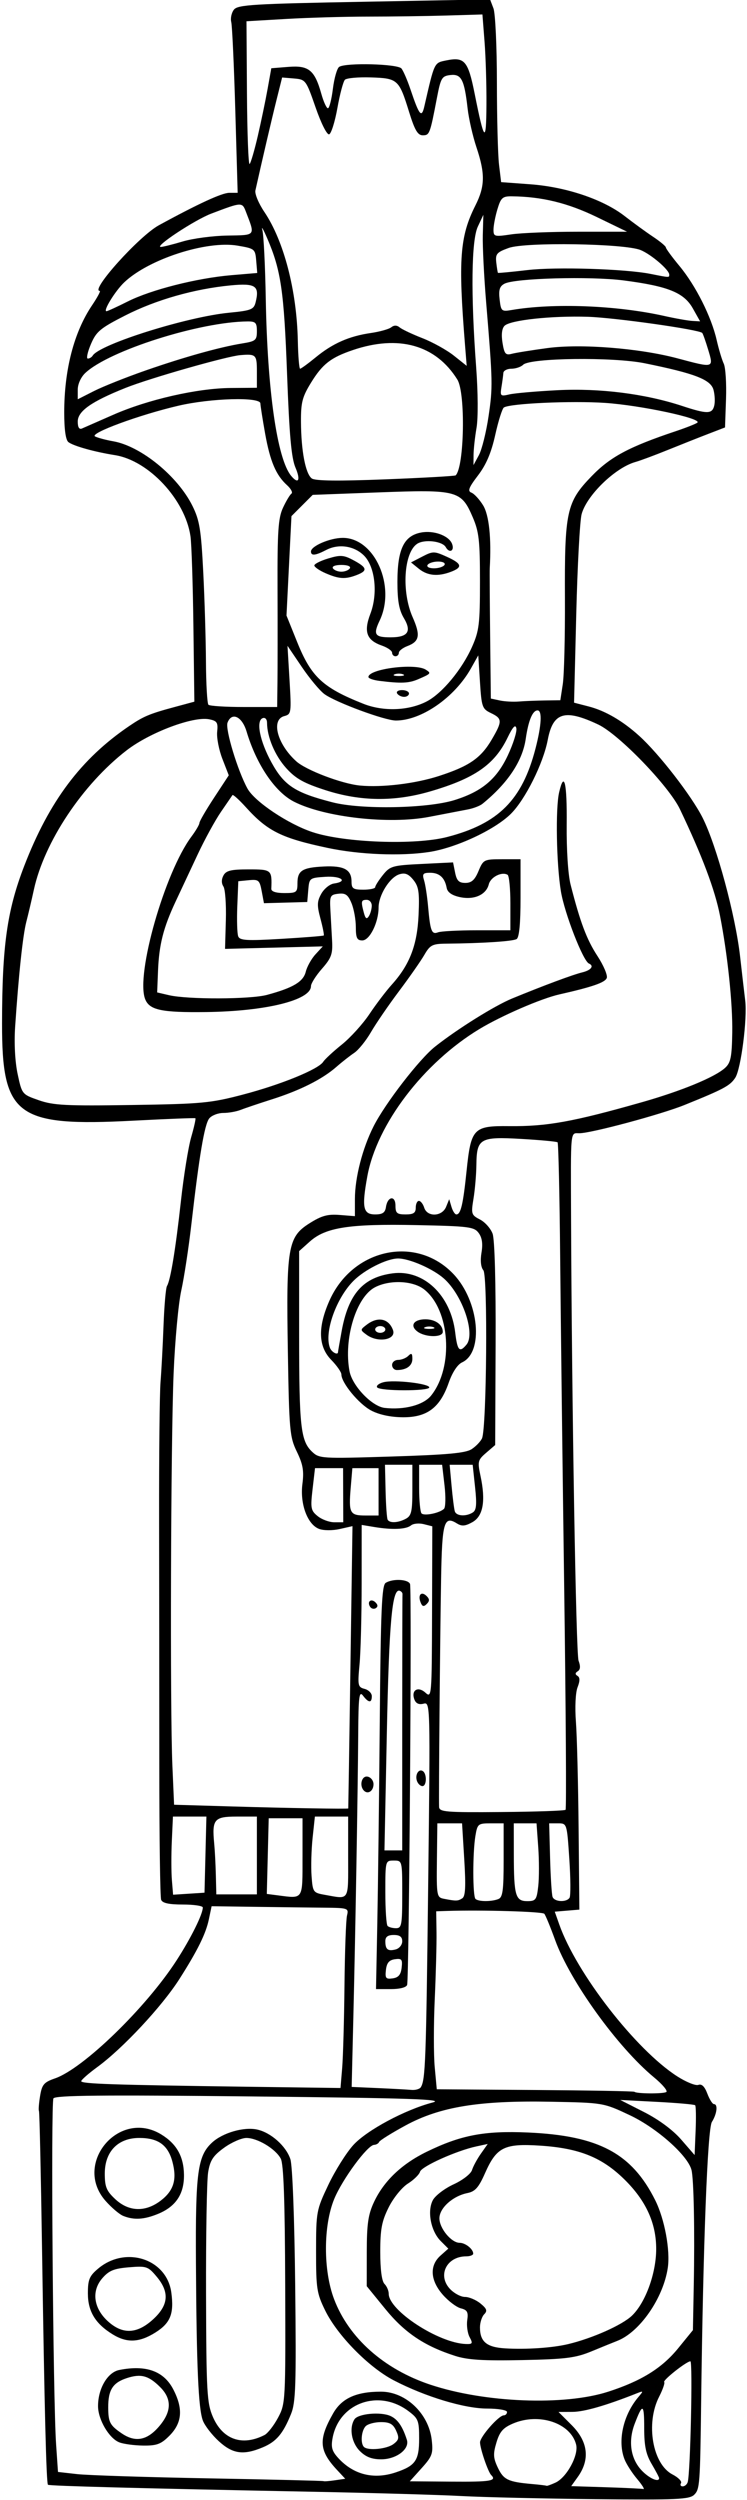 <?xml version="1.0" encoding="UTF-8" standalone="no"?>
<!-- Created with Inkscape (http://www.inkscape.org/) -->

<svg
   xmlns:dc="http://purl.org/dc/elements/1.1/"
   xmlns:cc="http://creativecommons.org/ns#"
   xmlns:rdf="http://www.w3.org/1999/02/22-rdf-syntax-ns#"
   xmlns:svg="http://www.w3.org/2000/svg"
   xmlns="http://www.w3.org/2000/svg"
   xmlns:sodipodi="http://sodipodi.sourceforge.net/DTD/sodipodi-0.dtd"
   xmlns:inkscape="http://www.inkscape.org/namespaces/inkscape"
   id="svg4178"
   version="1.1"
   inkscape:version="0.91 r13725"
   width="207.188"
   height="692.812"
   viewBox="0 0 207.188 692.812"
   sodipodi:docname="StatuePalenque.svg">
  <defs
     id="defs4182" />
  <sodipodi:namedview
     pagecolor="#ffffff"
     bordercolor="#666666"
     borderopacity="1"
     objecttolerance="10"
     gridtolerance="10"
     guidetolerance="10"
     inkscape:pageopacity="0"
     inkscape:pageshadow="2"
     inkscape:window-width="1600"
     inkscape:window-height="837"
     id="namedview4180"
     showgrid="false"
     inkscape:zoom="0.96707262"
     inkscape:cx="103.59375"
     inkscape:cy="346.40625"
     inkscape:window-x="-8"
     inkscape:window-y="-8"
     inkscape:window-maximized="1"
     inkscape:current-layer="svg4178" />
  <path
     style="fill:#000000"
     d="m 127.969,691.739 c -6.188,-0.332 -24.539,-0.863 -40.781,-1.179 -47.75,-0.93 -73.55,-1.61 -73.888,-1.948 -0.453,-0.453 -0.984,-21.597 -1.637,-65.156 -0.313,-20.872 -0.699,-38.169 -0.859,-38.438 -0.16,-0.268 -0.019,-2.133 0.313,-4.144 0.525,-3.184 1.059,-3.814 4.141,-4.881 7.86,-2.721 25.235,-19.576 33.722,-32.713 3.983,-6.164 7.269,-12.786 7.269,-14.646 0,-0.453 -2.486,-0.823 -5.525,-0.823 -3.88,0 -5.675,-0.392 -6.03,-1.317 -0.278,-0.724 -0.506,-17.283 -0.507,-36.797 -0.001,-19.514 -0.029,-50.245 -0.061,-68.292 -0.033,-18.047 0.147,-35.344 0.399,-38.438 0.252,-3.094 0.626,-10.125 0.831,-15.624 0.205,-5.5 0.635,-10.424 0.956,-10.943 0.977,-1.581 2.4,-10.252 3.87,-23.575 0.769,-6.968 2.051,-14.93 2.85,-17.693 0.799,-2.762 1.322,-5.117 1.163,-5.231 -0.159,-0.115 -7.902,0.19 -17.205,0.676 C 4.534,312.276 0.535,309.314 0.566,283.594 0.592,262.065 1.968,252.305 6.714,240 13.65,222.018 22.474,210.27 35.869,201.188 c 3.938,-2.67 5.621,-3.377 12.413,-5.21 l 5.625,-1.519 -0.266,-21.057 c -0.146,-11.582 -0.513,-22.745 -0.814,-24.807 -1.482,-10.143 -11.59,-20.979 -20.951,-22.459 -5.661,-0.895 -11.456,-2.514 -12.891,-3.601 -0.762,-0.578 -1.172,-3.455 -1.172,-8.227 0,-11.851 2.704,-22.256 7.718,-29.697 C 27.007,82.418 27.973,80.625 27.677,80.625 24.895,80.625 38.591,65.414 44.062,62.428 54.97,56.473 61.568,53.438 63.601,53.438 l 2.318,0 -0.653,-22.721 C 64.906,18.22 64.399,7.146 64.139,6.107 63.879,5.068 64.213,3.525 64.88,2.676 65.951,1.316 70.214,1.057 101.007,0.484 l 34.913,-0.65 0.946,2.488 c 0.52,1.368 0.95,10.582 0.954,20.474 0.005,9.892 0.27,20.167 0.591,22.834 l 0.582,4.848 8.081,0.593 c 9.958,0.731 20.225,4.189 26.195,8.824 2.412,1.873 5.965,4.456 7.895,5.74 1.93,1.284 3.512,2.605 3.516,2.936 0.004,0.331 1.706,2.651 3.783,5.156 4.508,5.437 8.832,14.033 10.308,20.493 0.589,2.578 1.477,5.538 1.972,6.578 0.495,1.04 0.777,5.439 0.625,9.777 l -0.276,7.886 -4.688,1.803 c -2.578,0.992 -7.641,2.999 -11.25,4.46 -3.609,1.461 -7.617,2.95 -8.906,3.309 -5.593,1.555 -13.529,9.244 -14.932,14.468 -0.485,1.805 -1.154,14.297 -1.488,27.76 l -0.607,24.479 4.06,1.047 c 4.599,1.186 9.4,3.98 14.026,8.163 5.469,4.945 14.5,16.601 17.56,22.665 3.888,7.706 9.101,26.963 10.401,38.423 0.573,5.05 1.212,10.555 1.421,12.233 0.625,5.021 -1.174,18.996 -2.755,21.409 -1.458,2.225 -3.164,3.14 -14.092,7.556 -6.515,2.632 -25.87,7.827 -29.164,7.827 -2.529,0 -2.386,-1.467 -2.289,23.438 0.202,51.646 1.374,120.864 2.078,122.735 0.577,1.534 0.506,2.48 -0.221,2.93 -0.748,0.462 -0.77,0.852 -0.072,1.283 0.706,0.436 0.71,1.371 0.016,3.164 -0.569,1.469 -0.761,5.518 -0.453,9.576 0.293,3.867 0.628,17.156 0.745,29.531 l 0.212,22.5 -3.413,0.287 -3.413,0.287 1.245,3.529 c 4.782,13.555 21.211,34.705 32.692,42.088 2.49,1.601 5.144,2.674 5.897,2.385 0.918,-0.352 1.736,0.441 2.476,2.401 0.608,1.61 1.434,2.927 1.837,2.927 1.161,0 0.852,2.688 -0.571,4.955 -1.2,1.912 -2.429,33.982 -2.973,77.545 -0.286,22.907 -0.383,24.213 -1.91,25.74 -1.314,1.314 -4.692,1.467 -27.422,1.239 -14.258,-0.143 -30.986,-0.532 -37.173,-0.864 z m 48.741,-4.733 c -1.386,-1.647 -2.948,-4.072 -3.472,-5.391 -2.017,-5.071 -0.414,-12.323 3.829,-17.321 1.438,-1.694 1.418,-1.756 -0.347,-1.055 -8.564,3.402 -14.659,5.162 -17.937,5.178 l -3.874,0.02 3.64,3.64 c 4.576,4.576 5.164,9.537 1.703,14.374 l -1.821,2.545 9.613,0.304 c 5.287,0.167 9.967,0.393 10.4,0.502 0.433,0.109 -0.347,-1.15 -1.733,-2.796 z m -22.654,1.022 c 3.113,-1.418 6.478,-7.6 5.739,-10.544 -1.502,-5.984 -10.27,-8.914 -17.491,-5.845 -2.768,1.176 -3.708,2.25 -4.611,5.264 -0.958,3.197 -0.895,4.287 0.403,7.01 1.584,3.322 2.859,3.923 9.56,4.506 2.062,0.18 3.836,0.398 3.94,0.484 0.105,0.087 1.212,-0.308 2.46,-0.876 z m 36.684,-0.138 c 0.738,-2.344 1.433,-33.515 0.747,-33.49 -1.136,0.042 -7.743,5.28 -7.264,5.759 0.24,0.24 -0.401,2.079 -1.424,4.086 -3.762,7.379 -1.812,18.651 3.721,21.512 1.604,0.83 2.667,1.912 2.362,2.406 -0.305,0.494 -0.095,0.898 0.468,0.898 0.562,0 1.188,-0.527 1.391,-1.172 z m -97.28,-3.397 c -4.987,-5.354 -5.194,-8.403 -1.063,-15.656 2.393,-4.201 6.412,-6.025 13.276,-6.025 6.851,0 13.248,6.076 14.069,13.364 0.428,3.8 0.159,4.553 -2.802,7.841 l -3.276,3.638 11.605,0.092 c 10.841,0.086 12.585,-0.205 10.963,-1.828 -0.879,-0.879 -3.077,-7.315 -3.089,-9.045 -0.011,-1.569 5.202,-7.5 6.592,-7.5 0.489,0 0.89,-0.422 0.89,-0.938 0,-0.519 -2.464,-0.938 -5.518,-0.938 -6.281,0 -17.181,-3.292 -25.888,-7.819 -6.953,-3.615 -15.624,-12.434 -19.016,-19.34 -2.343,-4.77 -2.546,-6.086 -2.539,-16.435 0.007,-10.972 0.091,-11.426 3.388,-18.372 1.859,-3.917 4.97,-8.881 6.913,-11.031 3.714,-4.111 14.345,-9.816 22.035,-11.826 3.434,-0.897 -5.894,-1.21 -50.135,-1.679 -41.547,-0.441 -54.516,-0.314 -55.043,0.539 -0.748,1.211 -0.113,83.472 0.741,95.917 l 0.522,7.611 5.317,0.6 c 2.924,0.33 19.45,0.861 36.723,1.18 17.273,0.319 31.509,0.665 31.635,0.768 0.126,0.103 1.526,-0.003 3.111,-0.235 l 2.882,-0.423 -2.294,-2.462 z m -32.781,-7.954 c -1.89,-1.732 -3.875,-4.299 -4.41,-5.706 -1.244,-3.272 -1.757,-14.921 -1.924,-43.713 -0.145,-25.058 0.465,-29.626 4.45,-33.32 2.956,-2.74 8.842,-4.438 12.555,-3.623 3.803,0.835 8.018,4.601 9.192,8.212 0.573,1.761 1.127,16.302 1.332,34.952 0.305,27.691 0.151,32.43 -1.153,35.653 -2.225,5.5 -4.079,7.68 -7.877,9.267 -5.341,2.231 -8.307,1.811 -12.166,-1.723 z m 12.677,-1.703 c 0.901,-0.46 2.588,-2.616 3.75,-4.79 2.083,-3.899 2.111,-4.405 1.996,-36.842 -0.083,-23.421 -0.438,-33.489 -1.232,-34.972 -1.458,-2.724 -6.448,-5.725 -9.526,-5.729 -1.341,-0.002 -4.128,1.221 -6.194,2.717 -3.057,2.214 -3.88,3.48 -4.422,6.797 -0.366,2.242 -0.627,17.46 -0.58,33.818 0.078,27.086 0.246,30.115 1.878,33.923 2.71,6.323 8.133,8.244 14.33,5.077 z M 33.053,676.848 c -2.83,-1.138 -5.857,-6.312 -5.862,-10.019 -0.006,-4.867 2.633,-9.372 5.869,-10.019 7.444,-1.489 12.382,0.29 15.023,5.411 2.778,5.386 2.434,9.282 -1.136,12.851 -2.298,2.298 -3.471,2.731 -7.266,2.681 -2.489,-0.033 -5.472,-0.44 -6.629,-0.905 z m 10.913,-4.224 c 3.637,-4.142 3.79,-7.738 0.471,-11.056 -3.228,-3.228 -5.357,-3.799 -9.302,-2.497 -3.878,1.28 -5.139,3.284 -5.12,8.134 0.016,4.065 0.463,4.925 3.71,7.147 3.735,2.556 6.957,2.013 10.241,-1.728 z M 31.323,646.977 C 26.459,644.011 24.375,640.594 24.375,635.582 c 0,-3.834 0.408,-4.821 2.84,-6.868 7.629,-6.419 19.053,-2.694 20.302,6.62 0.788,5.874 -0.233,8.446 -4.392,11.072 -4.43,2.796 -7.88,2.963 -11.803,0.572 z m 11.15,-4.213 c 4.304,-3.942 4.592,-7.531 0.951,-11.857 -2.374,-2.822 -2.797,-2.963 -7.659,-2.56 -4.195,0.348 -5.567,0.917 -7.427,3.079 -3.035,3.529 -2.377,8.309 1.643,11.933 4.055,3.656 8.058,3.465 12.491,-0.595 z m -8.306,-28.663 c -1.059,-0.429 -3.274,-2.315 -4.922,-4.192 -9.049,-10.306 3.757,-25.529 15.469,-18.388 4.257,2.596 6.235,6.09 6.313,11.148 0.082,5.348 -2.241,8.851 -7.218,10.886 -3.874,1.583 -6.686,1.743 -9.642,0.546 z m 10.399,-4.22 c 3.639,-2.776 4.573,-5.889 3.246,-10.819 -1.244,-4.619 -3.963,-6.562 -9.187,-6.562 -5.901,0 -9.563,3.777 -9.563,9.864 0,3.695 0.457,4.811 2.912,7.103 3.746,3.499 8.348,3.65 12.592,0.413 z M 182.812,686.772 c 0,-0.228 -0.931,-1.992 -2.068,-3.92 -1.587,-2.69 -2.068,-4.991 -2.068,-9.892 0,-6.873 -0.414,-7.068 -2.639,-1.242 -1.847,4.837 -1.138,9.638 1.903,12.891 2.075,2.22 4.872,3.461 4.872,2.163 z m -73.031,-1.593 c 5.449,-1.83 6.468,-3.301 6.468,-9.34 0,-5.038 -0.221,-5.596 -3.047,-7.699 -8.198,-6.101 -19.134,-2.198 -20.949,7.476 -0.492,2.621 -0.184,3.698 1.616,5.649 4.229,4.585 9.819,5.96 15.912,3.914 z m -9.981,-5.918 c -2.317,-2.317 -3.009,-6.381 -1.493,-8.772 1.006,-1.586 7.282,-2.17 10.004,-0.93 1.991,0.907 3.353,2.889 4.54,6.606 0.819,2.565 -2.924,5.397 -7.134,5.397 -2.589,0 -4.269,-0.653 -5.917,-2.301 z m 9.341,-1.932 c 1.522,-1.152 1.633,-1.723 0.723,-3.72 -0.835,-1.832 -1.772,-2.359 -4.189,-2.359 -1.713,0 -3.62,0.506 -4.239,1.125 -1.213,1.213 -1.519,4.731 -0.5,5.75 1.112,1.112 6.355,0.604 8.205,-0.795 z m 59.513,-14.495 c 9.19,-2.96 14.943,-6.524 19.439,-12.044 l 4.093,-5.025 0.234,-12.336 c 0.289,-15.222 0.011,-29.514 -0.625,-32.045 -1.008,-4.018 -9.641,-11.673 -17.142,-15.2 -7.31,-3.438 -7.313,-3.438 -21.843,-3.719 -19.896,-0.384 -30.768,1.386 -40.312,6.564 -3.867,2.098 -7.172,4.159 -7.344,4.58 -0.172,0.421 -0.805,0.785 -1.406,0.809 -1.828,0.074 -8.785,9.511 -11.039,14.973 -3.05,7.391 -3.073,19.8 -0.052,27.772 4.079,10.764 13.85,19.442 26.709,23.719 15.044,5.005 37.097,5.878 49.288,1.951 z m -42.39,-9.922 c -8.519,-2.723 -14.014,-6.408 -19.39,-13.004 l -5.156,-6.325 0.01,-9.526 c 0.008,-7.701 0.387,-10.335 1.979,-13.745 2.732,-5.852 7.703,-10.601 14.629,-13.977 9.514,-4.637 16.032,-5.875 28.125,-5.342 19.573,0.862 28.775,5.759 35.274,18.773 2.606,5.218 4.211,13.883 3.477,18.776 -1.254,8.359 -7.776,17.767 -14,20.193 -1.097,0.428 -4.314,1.735 -7.15,2.906 -4.421,1.825 -7.162,2.17 -19.219,2.422 -10.732,0.224 -15.132,-0.048 -18.578,-1.15 z M 157.5,649.655 c 6.771,-1.607 15.05,-5.289 17.787,-7.912 3.726,-3.57 6.681,-11.651 6.713,-18.359 0.035,-7.242 -2.818,-13.506 -8.846,-19.42 -6.224,-6.107 -12.539,-8.632 -23.337,-9.332 -9.97,-0.646 -12.101,0.421 -15.302,7.658 -1.744,3.943 -2.73,5.056 -4.861,5.482 -4.063,0.813 -7.779,4.157 -7.779,7.001 0,2.778 3.31,6.789 5.601,6.789 1.603,0 3.774,1.726 3.774,3 0,0.412 -0.871,0.75 -1.937,0.75 -5.424,0 -8.052,5.26 -4.511,9.029 1.148,1.222 3.021,2.221 4.163,2.221 1.142,0 3.072,0.814 4.29,1.808 1.776,1.451 1.982,2.044 1.041,3 -0.645,0.655 -1.172,2.292 -1.172,3.637 0,3.971 1.859,5.507 7.031,5.81 5.83,0.342 13.035,-0.141 17.344,-1.164 z m -27.245,-1.95 c -0.584,-1.09 -0.881,-3.21 -0.661,-4.71 0.328,-2.237 0.009,-2.825 -1.774,-3.273 -1.196,-0.3 -3.445,-1.992 -4.997,-3.761 -3.497,-3.983 -3.744,-8.096 -0.651,-10.85 l 2.171,-1.934 -2.109,-2.109 c -2.739,-2.739 -3.804,-8.29 -2.175,-11.334 0.678,-1.267 3.268,-3.237 5.754,-4.378 2.513,-1.153 4.78,-2.908 5.102,-3.95 0.319,-1.031 1.431,-3.083 2.471,-4.558 l 1.891,-2.683 -3.185,0.689 c -5.518,1.194 -15.182,5.54 -15.594,7.013 -0.218,0.778 -1.734,2.258 -3.369,3.289 -1.65,1.041 -4.015,3.961 -5.316,6.562 -1.928,3.857 -2.344,6.05 -2.344,12.376 0,4.901 0.425,8.113 1.172,8.859 0.645,0.644 1.172,1.866 1.172,2.715 0,4.652 13.796,13.654 21.361,13.938 1.897,0.071 2.021,-0.147 1.081,-1.902 z m 62.555,-64.27 c -0.221,-0.221 -4.987,-0.642 -10.59,-0.934 l -10.188,-0.532 6.6,3.357 c 4.103,2.087 8.005,4.976 10.312,7.634 l 3.713,4.277 0.278,-6.7 c 0.153,-3.685 0.097,-6.881 -0.124,-7.102 z m -8.007,-3.662 c 0.475,-0.293 -1.056,-2.119 -3.402,-4.058 -10.105,-8.35 -23.292,-26.644 -27.424,-38.044 -1.311,-3.618 -2.665,-6.901 -3.007,-7.295 -0.531,-0.612 -17.325,-1.103 -26.961,-0.788 l -3.023,0.099 0.085,5.859 c 0.047,3.223 -0.174,11.555 -0.491,18.516 -0.317,6.961 -0.319,15.422 -0.006,18.802 l 0.571,6.146 27.258,0.2 c 14.992,0.11 27.392,0.334 27.556,0.497 0.55,0.55 7.972,0.604 8.844,0.065 z m -68.085,-1.332 c 1.278,-2.068 1.462,-7.111 2.04,-55.97 0.599,-50.658 0.595,-50.809 -1.292,-50.315 -1.254,0.328 -2.106,-0.058 -2.522,-1.143 -0.988,-2.574 0.96,-3.805 3.042,-1.921 1.741,1.576 1.78,1.115 1.848,-22.245 l 0.07,-23.855 -2.384,-0.598 c -1.311,-0.329 -2.9,-0.171 -3.529,0.351 -1.33,1.104 -5.171,1.272 -10.161,0.446 l -3.516,-0.582 -0.007,16.274 c -0.004,8.951 -0.27,19.059 -0.591,22.461 -0.545,5.769 -0.45,6.222 1.413,6.709 1.099,0.287 1.997,1.195 1.997,2.016 0,1.949 -0.895,1.895 -2.445,-0.147 -1.057,-1.392 -1.258,0.204 -1.327,10.547 -0.109,16.239 -0.765,54.467 -1.346,78.477 l -0.47,19.414 7.247,0.319 c 3.986,0.176 8.171,0.404 9.301,0.508 1.13,0.104 2.314,-0.232 2.631,-0.745 z m -12.072,-45.238 c 0.196,-9.926 0.504,-35.069 0.684,-55.874 0.27,-31.137 0.56,-37.974 1.64,-38.658 1.946,-1.232 6.246,-1.033 6.757,0.312 0.518,1.365 -0.263,109.35 -0.804,111.094 -0.219,0.706 -2.009,1.172 -4.499,1.172 l -4.135,0 0.356,-18.047 z m 6.753,12.113 c 0.264,-2.306 0.02,-2.612 -1.875,-2.344 -1.601,0.227 -2.259,1.012 -2.483,2.961 -0.264,2.306 -0.02,2.612 1.875,2.344 1.601,-0.227 2.259,-1.012 2.483,-2.961 z m 0.165,-7.301 c 0,-1.258 -0.673,-1.766 -2.344,-1.766 -1.648,0 -2.344,0.51 -2.344,1.719 0,2.305 0.692,2.857 2.867,2.289 1.001,-0.262 1.821,-1.271 1.821,-2.242 z m 0,-13.016 c 0,-9.375 0,-9.375 -2.344,-9.375 -2.333,0 -2.344,0.042 -2.344,8.75 0,4.812 0.281,9.031 0.625,9.375 0.344,0.344 1.398,0.625 2.344,0.625 1.552,0 1.719,-0.909 1.719,-9.375 z m 0,-47.344 c 0,-19.336 0.032,-35.462 0.07,-35.836 0.039,-0.374 -0.313,-0.807 -0.781,-0.964 -2.088,-0.696 -2.935,8.679 -3.558,39.378 l -0.662,32.578 2.465,0 2.465,0 0,-35.156 z m -10.605,18.613 c -1.379,-1.379 -0.654,-4.221 0.996,-3.904 0.902,0.174 1.641,1.119 1.641,2.1 0,1.865 -1.529,2.911 -2.637,1.804 z m 14.712,-2.631 c -0.646,-1.684 0.401,-3.548 1.584,-2.817 1.188,0.734 1.11,4.179 -0.094,4.179 -0.532,0 -1.202,-0.613 -1.489,-1.361 z m -13.042,-48.373 c -0.891,-1.441 0.329,-2.371 1.533,-1.168 0.673,0.673 0.689,1.198 0.049,1.593 -0.525,0.324 -1.237,0.133 -1.582,-0.425 z m 14.007,-1.243 c -0.794,-2.07 0.262,-3.127 1.694,-1.694 0.846,0.846 0.849,1.37 0.015,2.204 -0.834,0.834 -1.241,0.713 -1.71,-0.509 z m -21.735,129.135 c 0.254,-3.026 0.544,-13.306 0.643,-22.845 0.1,-9.539 0.416,-18.293 0.702,-19.453 0.504,-2.04 0.293,-2.111 -6.377,-2.174 -3.794,-0.035 -12.361,-0.141 -19.037,-0.234 l -12.138,-0.17 -0.764,3.644 c -0.837,3.989 -3.115,8.602 -8.155,16.513 -4.857,7.622 -15.69,19.23 -22.79,24.422 -2.433,1.779 -4.437,3.537 -4.453,3.907 -0.032,0.744 8.723,1.035 46.486,1.548 l 25.422,0.345 0.462,-5.501 z m 33.306,-47.057 c 0.885,-0.562 1.023,-3.211 0.561,-10.767 l -0.613,-10.022 -3.427,0 -3.427,0 -0.12,10.255 c -0.115,9.843 -0.037,10.271 1.929,10.654 3.417,0.664 3.878,0.653 5.097,-0.12 z m 9.999,0.205 c 1.227,-0.471 1.483,-2.334 1.483,-10.781 l 0,-10.212 -3.627,0 c -3.463,0 -3.654,0.159 -4.208,3.516 -0.777,4.699 -0.761,16.638 0.023,17.422 0.781,0.781 4.359,0.812 6.33,0.056 z m 11.083,-3.595 c 0.258,-2.29 0.256,-7.142 -0.004,-10.781 l -0.474,-6.617 -3.155,0 -3.155,0 0.013,8.672 c 0.017,11.357 0.46,12.891 3.725,12.891 2.359,0 2.622,-0.359 3.051,-4.164 z m 8.687,3.216 c 0.322,-0.522 0.29,-5.373 -0.073,-10.781 -0.658,-9.825 -0.661,-9.833 -3.123,-9.833 l -2.464,0 0.257,9.609 c 0.141,5.285 0.451,10.137 0.688,10.781 0.516,1.404 3.887,1.564 4.715,0.224 z m -74.069,-11.239 0,-10.781 -4.688,0 -4.688,0 -0.265,10.485 -0.265,10.485 3.077,0.396 c 7.128,0.918 6.827,1.385 6.827,-10.585 z m 12.656,0 0,-11.25 -4.613,0 -4.613,0 -0.631,5.891 c -0.347,3.24 -0.479,7.986 -0.294,10.547 0.325,4.495 0.449,4.676 3.603,5.235 7.034,1.248 6.548,2.022 6.548,-10.423 z m -39.579,-0.703 0.265,-10.547 -4.641,0 -4.641,0 -0.311,6.797 c -0.171,3.738 -0.162,8.611 0.021,10.829 l 0.333,4.032 4.355,-0.282 4.355,-0.282 0.265,-10.547 z m 14.266,0.234 0,-10.781 -5.607,0 c -6.248,0 -6.883,0.765 -6.229,7.5 0.175,1.805 0.379,5.707 0.452,8.672 L 60,525 l 5.625,0 5.625,0 0,-10.781 z m 85.616,-12.656 c 0.252,-0.258 0.084,-27.68 -0.374,-60.938 -0.458,-33.258 -0.963,-74.689 -1.123,-92.07 -0.16,-17.381 -0.484,-31.771 -0.721,-31.979 -0.236,-0.208 -4.742,-0.629 -10.013,-0.936 -11.507,-0.67 -12.42,-0.147 -12.504,7.162 -0.031,2.67 -0.389,6.881 -0.796,9.357 -0.703,4.276 -0.613,4.568 1.799,5.815 1.397,0.722 2.969,2.493 3.495,3.935 0.58,1.591 0.908,13.619 0.835,30.593 l -0.12,27.971 -2.49,2.143 c -2.332,2.007 -2.432,2.415 -1.58,6.412 1.481,6.943 0.744,11.146 -2.247,12.817 -2.007,1.121 -2.945,1.198 -4.303,0.35 -3.569,-2.229 -4.107,-0.352 -4.38,15.27 -0.3,17.239 -0.686,61.023 -0.557,63.308 0.078,1.392 1.878,1.538 17.354,1.406 9.496,-0.081 17.473,-0.358 17.725,-0.615 z m -60.272,-0.385 c 0.017,-0.046 0.288,-17.666 0.601,-39.156 l 0.57,-39.072 -3.539,0.798 c -2.004,0.452 -4.489,0.437 -5.731,-0.035 -3.222,-1.225 -5.331,-6.92 -4.617,-12.468 0.465,-3.613 0.153,-5.425 -1.534,-8.906 -1.986,-4.098 -2.142,-5.82 -2.503,-27.72 -0.478,-28.978 -0.005,-31.797 5.968,-35.577 3.376,-2.136 5.051,-2.6 8.422,-2.332 l 4.207,0.335 0,-4.732 c 0,-5.946 2.088,-14.07 5.188,-20.189 3.228,-6.37 12.697,-18.626 17.053,-22.072 6.188,-4.895 16.506,-11.335 21.353,-13.328 8.678,-3.568 16.857,-6.613 19.453,-7.241 2.47,-0.598 3.376,-1.792 1.861,-2.452 -1.639,-0.714 -6.769,-13.913 -7.774,-20 -1.245,-7.545 -1.523,-22.942 -0.496,-27.422 1.411,-6.154 2.216,-2.747 2.103,8.906 -0.068,7.012 0.378,13.891 1.08,16.641 2.656,10.415 4.465,15.224 7.436,19.767 1.714,2.622 2.883,5.376 2.598,6.12 -0.484,1.261 -4.012,2.481 -13.135,4.541 -5.067,1.144 -16.057,5.9 -22.18,9.598 -15.496,9.358 -28.463,26.377 -31.094,40.81 -1.583,8.684 -1.194,10.57 2.18,10.57 2.036,0 2.754,-0.491 2.982,-2.036 0.442,-3.001 2.643,-3.323 2.643,-0.386 0,2.066 0.413,2.422 2.812,2.422 2.188,0 2.812,-0.417 2.812,-1.875 0,-1.031 0.393,-1.875 0.874,-1.875 0.481,0 1.142,0.844 1.469,1.875 0.846,2.667 4.959,2.508 6.076,-0.234 l 0.859,-2.109 0.626,2.109 c 0.344,1.16 0.954,2.109 1.354,2.109 1.231,0 1.87,-2.713 2.84,-12.073 1.224,-11.804 1.892,-12.506 11.796,-12.397 10.466,0.115 17.716,-1.192 36.917,-6.655 10.938,-3.112 20.118,-6.899 22.969,-9.475 1.578,-1.425 1.896,-2.986 2.007,-9.844 0.13,-8 -1.3,-21.601 -3.396,-32.319 -1.413,-7.223 -4.958,-16.64 -11.122,-29.547 -3.058,-6.403 -16.923,-20.756 -22.668,-23.464 -9.276,-4.374 -12.54,-3.385 -13.986,4.239 -1.243,6.556 -6.249,16.579 -10.258,20.541 -4.484,4.431 -15.279,9.451 -22.719,10.565 -7.859,1.177 -19.279,0.715 -28.015,-1.134 -12.844,-2.718 -16.721,-4.638 -22.694,-11.238 -1.912,-2.112 -3.606,-3.647 -3.765,-3.41 -0.159,0.237 -1.594,2.329 -3.19,4.649 -1.596,2.32 -4.485,7.594 -6.421,11.719 -1.936,4.125 -4.705,10.031 -6.155,13.125 -3.412,7.282 -4.595,11.95 -4.884,19.259 l -0.235,5.936 3.281,0.763 c 5.231,1.216 22.574,1.162 27.188,-0.084 7.24,-1.956 10.059,-3.638 10.748,-6.415 0.353,-1.421 1.559,-3.583 2.681,-4.805 l 2.04,-2.222 -13.556,0.347 -13.556,0.347 L 62.643,255 c 0.123,-4.383 -0.18,-8.579 -0.675,-9.324 -0.574,-0.866 -0.572,-1.966 0.006,-3.047 0.729,-1.362 2.084,-1.691 6.966,-1.691 6.399,0 6.509,0.094 6.313,5.391 -0.028,0.744 1.287,1.172 3.602,1.172 3.391,0 3.646,-0.188 3.646,-2.698 0,-3.539 1.32,-4.378 7.341,-4.667 5.586,-0.268 7.659,0.868 7.659,4.198 0,1.922 0.451,2.229 3.281,2.229 1.805,0 3.283,-0.316 3.286,-0.703 0.003,-0.387 0.96,-1.897 2.127,-3.355 1.997,-2.495 2.635,-2.677 10.794,-3.078 l 8.672,-0.426 0.569,2.843 c 0.446,2.229 1.06,2.843 2.843,2.843 1.713,0 2.613,-0.81 3.645,-3.281 1.331,-3.185 1.522,-3.281 6.515,-3.281 l 5.144,0 0,10.726 c 0,7.136 -0.365,10.951 -1.089,11.399 -1.01,0.624 -9.474,1.174 -19.568,1.272 -3.791,0.036 -4.441,0.37 -6.01,3.088 -0.967,1.676 -4.134,6.211 -7.038,10.078 -2.903,3.867 -6.404,8.975 -7.78,11.351 -1.376,2.376 -3.468,4.965 -4.649,5.753 -1.181,0.788 -3.413,2.541 -4.96,3.896 -3.867,3.386 -10.027,6.485 -17.812,8.961 -3.609,1.148 -7.532,2.47 -8.716,2.938 -1.184,0.468 -3.348,0.851 -4.807,0.851 -1.459,0 -3.215,0.676 -3.9,1.502 -1.319,1.589 -2.778,10.211 -4.98,29.436 -0.738,6.445 -1.995,14.672 -2.792,18.281 -0.797,3.609 -1.753,13.945 -2.123,22.969 -0.788,19.203 -1.018,93.113 -0.338,108.75 l 0.469,10.781 16.406,0.484 c 15.303,0.451 31.835,0.73 31.906,0.538 z m -1.412,-86.802 -0.026,-7.5 -3.892,-4.9e-4 -3.892,-5.1e-4 -0.674,5.806 c -0.616,5.306 -0.494,5.952 1.418,7.5 1.151,0.932 3.217,1.694 4.592,1.694 l 2.5,0 -0.026,-7.499 z m 17.38,6.529 c 1.544,-0.826 1.813,-2.009 1.813,-7.969 l 0,-6.998 -3.799,0 -3.799,0 0.17,7.266 c 0.093,3.996 0.351,7.582 0.573,7.969 0.571,0.996 2.914,0.871 5.042,-0.267 z M 105,413.438 l 0,-6.562 -3.634,0 -3.634,0 -0.456,5.391 C 96.677,419.354 97.018,420 101.35,420 l 3.65,0 0,-6.562 z m 18.149,4.707 c 0.443,-0.432 0.507,-3.355 0.142,-6.496 l -0.663,-5.711 -3.189,0 -3.189,0 0,6.406 c 0,3.523 0.304,6.71 0.675,7.081 0.771,0.771 5.017,-0.103 6.224,-1.281 z m 7.987,1.009 c 1.001,-0.634 1.143,-2.215 0.628,-7.017 l -0.664,-6.198 -3.192,0 -3.192,0 0.534,5.859 c 0.293,3.223 0.696,6.387 0.894,7.031 0.415,1.349 3.1,1.523 4.993,0.325 z m -0.324,-17.54 c 1.186,-0.777 2.481,-2.126 2.878,-2.997 1.289,-2.829 1.627,-45.073 0.373,-46.584 -0.693,-0.836 -0.888,-2.68 -0.515,-4.89 0.411,-2.437 0.169,-4.135 -0.774,-5.423 -1.261,-1.723 -2.662,-1.902 -17.262,-2.201 -18.607,-0.382 -25.187,0.63 -29.574,4.552 l -2.969,2.654 0,23.279 c 0,25.328 0.439,29.308 3.559,32.296 2.015,1.929 2.564,1.963 22.097,1.353 15.454,-0.483 20.524,-0.948 22.187,-2.038 z M 102.919,390.888 c -3.395,-1.793 -8.232,-7.656 -8.232,-9.98 0,-0.636 -1.266,-2.451 -2.812,-4.033 -3.609,-3.692 -3.778,-9.013 -0.52,-16.38 6.414,-14.503 24.124,-18.296 34.444,-7.377 7.079,7.49 8.444,21.646 2.357,24.449 -1.271,0.585 -2.698,2.767 -3.716,5.682 -2.405,6.883 -6,9.575 -12.715,9.523 -3.409,-0.026 -6.571,-0.702 -8.806,-1.883 z m 16.673,-4.15 c 6.298,-7.898 5.25,-23.731 -1.945,-29.39 -3.109,-2.446 -9.517,-2.733 -13.622,-0.61 -5.236,2.708 -8.766,14.299 -7.085,23.262 0.763,4.069 6.217,9.769 9.735,10.176 5.46,0.631 10.807,-0.792 12.917,-3.438 z M 104.593,384.475 c -0.285,-0.461 0.522,-1.099 1.793,-1.418 2.938,-0.737 12.676,0.374 12.676,1.447 0,1.074 -13.805,1.046 -14.469,-0.029 z m 4.157,-6.194 c 0,-0.773 0.759,-1.406 1.688,-1.406 0.928,0 2.194,-0.506 2.812,-1.125 0.875,-0.875 1.125,-0.689 1.125,0.837 0,1.919 -1.636,3.1 -4.295,3.1 -0.731,0 -1.33,-0.633 -1.33,-1.406 z m -7.086,-8.38 c -1.798,-1.332 -1.798,-1.365 0.055,-2.783 3.065,-2.345 6.094,-1.73 7.275,1.475 1.003,2.723 -4.174,3.646 -7.33,1.307 z m 5.211,-1.464 c 0,-0.516 -0.633,-0.938 -1.406,-0.938 -0.773,0 -1.406,0.422 -1.406,0.938 0,0.516 0.633,0.938 1.406,0.938 0.773,0 1.406,-0.422 1.406,-0.938 z m 8.942,0.611 c -2.237,-1.636 -1.102,-3.423 2.176,-3.423 2.752,0 4.82,1.488 4.82,3.469 0,1.612 -4.771,1.581 -6.995,-0.045 z m 4.417,-1.232 c -0.645,-0.26 -1.699,-0.26 -2.344,0 -0.645,0.26 -0.117,0.473 1.172,0.473 1.289,0 1.816,-0.213 1.172,-0.473 z M 93.75,374.703 c 0,-0.163 0.459,-2.8 1.02,-5.859 1.885,-10.282 5.958,-14.879 14.137,-15.956 8.567,-1.128 16.122,6.024 17.354,16.427 0.592,4.999 1.199,5.648 3.118,3.336 2.536,-3.055 -1.115,-13.758 -6.248,-18.32 -3.057,-2.716 -9.654,-5.591 -12.759,-5.561 -3.114,0.031 -9.226,3.097 -12.306,6.173 -4.838,4.833 -8.19,14.324 -6.56,18.573 0.473,1.233 2.243,2.169 2.243,1.186 z M 67.5,303.317 c 10.556,-2.779 20.842,-6.989 22.159,-9.069 0.445,-0.703 2.765,-2.849 5.154,-4.768 2.39,-1.919 5.832,-5.716 7.65,-8.438 1.818,-2.721 4.607,-6.393 6.198,-8.159 4.97,-5.516 7.064,-10.958 7.432,-19.311 0.278,-6.319 0.046,-7.875 -1.455,-9.728 -1.347,-1.664 -2.306,-2.041 -3.902,-1.534 -2.659,0.844 -5.728,5.773 -5.733,9.206 -0.006,4.147 -2.466,9.111 -4.515,9.111 -1.466,0 -1.795,-0.68 -1.795,-3.716 0,-2.044 -0.54,-5.019 -1.2,-6.612 -0.967,-2.335 -1.673,-2.841 -3.643,-2.612 -2.27,0.264 -2.427,0.583 -2.211,4.502 0.128,2.32 0.339,6.152 0.469,8.516 0.202,3.687 -0.197,4.789 -2.811,7.767 -1.676,1.909 -3.047,4.079 -3.047,4.822 0,3.882 -12.493,6.97 -29.062,7.182 -12.456,0.16 -15.776,-0.553 -16.949,-3.638 -2.6,-6.837 5.467,-35.071 12.85,-44.977 1.223,-1.641 2.224,-3.349 2.224,-3.794 0,-0.445 1.831,-3.598 4.069,-7.005 l 4.069,-6.196 -1.765,-4.542 c -0.971,-2.498 -1.625,-5.878 -1.454,-7.511 0.27,-2.579 -0.021,-3.035 -2.213,-3.474 -4.431,-0.886 -16.463,3.638 -22.91,8.616 -12.206,9.423 -22.836,25.385 -25.713,38.609 -0.617,2.836 -1.56,6.844 -2.095,8.906 -0.964,3.711 -2.12,14.545 -3.102,29.062 -0.307,4.54 -0.033,9.72 0.694,13.125 1.197,5.605 1.218,5.631 5.889,7.262 4.049,1.414 7.563,1.593 25.781,1.314 19.455,-0.299 21.858,-0.525 30.938,-2.916 z m 22.296,-44.062 c 0.145,-0.139 -0.265,-2.232 -0.912,-4.651 -0.995,-3.722 -0.959,-4.788 0.236,-6.923 0.777,-1.388 2.347,-2.659 3.49,-2.824 4.035,-0.582 2.041,-2.144 -2.375,-1.861 -4.367,0.28 -4.459,0.35 -4.734,3.635 l -0.281,3.349 -6.005,0.165 -6.005,0.165 -0.625,-3.331 c -0.574,-3.059 -0.864,-3.308 -3.558,-3.046 l -2.933,0.285 -0.278,6.944 c -0.153,3.819 -0.04,7.564 0.251,8.323 0.446,1.162 2.333,1.272 11.997,0.701 6.307,-0.373 11.587,-0.792 11.732,-0.931 z m 42.468,-1.442 9.298,0 0,-7.445 c 0,-4.095 -0.349,-7.66 -0.775,-7.924 -1.573,-0.972 -4.707,0.608 -5.214,2.629 -0.736,2.932 -4.097,4.406 -8.068,3.538 -2.18,-0.477 -3.39,-1.331 -3.617,-2.554 -0.523,-2.822 -2.014,-4.181 -4.582,-4.181 -1.994,0 -2.242,0.31 -1.682,2.109 0.361,1.16 0.862,4.43 1.114,7.266 0.605,6.813 0.988,7.805 2.752,7.129 0.811,-0.311 5.659,-0.566 10.773,-0.566 z m -29.154,-6.797 c 0.008,-0.902 -0.618,-1.641 -1.392,-1.641 -1.558,0 -1.648,0.407 -0.795,3.595 0.438,1.635 0.787,1.872 1.379,0.938 0.436,-0.688 0.8,-1.989 0.807,-2.892 z m 20.931,-19.06 c 14.22,-3.685 20.793,-10.263 24.483,-24.502 1.676,-6.468 1.898,-10.579 0.571,-10.579 -1.375,0 -2.534,2.788 -3.273,7.873 -0.897,6.174 -4.968,12.287 -11.996,18.01 -0.702,0.571 -2.518,1.273 -4.036,1.559 -1.518,0.286 -6.346,1.214 -10.729,2.06 -11.102,2.145 -29.019,0.137 -37.535,-4.208 -5.257,-2.682 -10.398,-10.288 -13.135,-19.435 -1.254,-4.191 -4.112,-5.52 -5.286,-2.459 -0.684,1.783 2.825,13.365 5.536,18.269 2.009,3.634 11.306,9.849 18.07,12.08 8.888,2.931 28.464,3.629 37.33,1.332 z m 2.028,-10.23 c 7.583,-2.358 11.704,-5.814 14.787,-12.399 1.501,-3.206 2.563,-6.581 2.359,-7.5 -0.262,-1.18 -0.983,-0.403 -2.456,2.644 -3.602,7.451 -9.157,11.29 -21.539,14.885 -9.85,2.86 -19.254,2.744 -28.886,-0.354 -6.082,-1.957 -8.308,-3.203 -10.953,-6.13 -3.112,-3.445 -5.303,-8.62 -5.315,-12.558 -0.003,-0.97 -0.516,-1.538 -1.177,-1.304 -1.96,0.693 -0.846,6.351 2.423,12.309 3.514,6.403 6.542,8.376 16.951,11.041 7.988,2.046 26.295,1.703 33.806,-0.633 z m -4.365,-6.657 c 8.431,-2.728 11.664,-4.956 14.698,-10.134 2.962,-5.054 2.938,-5.8 -0.231,-7.313 -2.419,-1.155 -2.607,-1.685 -3.047,-8.614 l -0.469,-7.383 -2.05,3.641 c -4.524,8.035 -13.748,14.429 -20.802,14.419 -3.072,-0.005 -16.655,-5.02 -19.804,-7.313 -1.289,-0.938 -4.125,-4.337 -6.302,-7.553 l -3.958,-5.847 0.564,9.476 c 0.542,9.112 0.487,9.497 -1.433,9.999 -3.776,0.987 -1.985,7.774 3.31,12.546 2.731,2.461 12.647,6.226 17.662,6.707 6.13,0.588 15.339,-0.521 21.861,-2.631 z m -3.322,-20.692 c 4.257,-2.224 9.754,-8.846 12.54,-15.106 1.972,-4.431 2.202,-6.326 2.202,-18.107 0,-11.376 -0.272,-13.792 -2.01,-17.832 -3.186,-7.406 -4.251,-7.687 -25.989,-6.876 l -18.391,0.686 -2.947,2.947 -2.947,2.947 -0.689,13.777 -0.689,13.777 2.981,7.396 c 3.871,9.603 7.094,12.601 18.337,17.057 5.569,2.207 12.612,1.94 17.602,-0.667 z m -8.227,-2.189 c -0.319,-0.516 0.289,-0.938 1.351,-0.938 1.062,0 1.93,0.422 1.93,0.938 0,0.516 -0.608,0.938 -1.351,0.938 -0.743,0 -1.612,-0.422 -1.93,-0.938 z m -4.922,-3.491 c -1.676,-0.208 -3.047,-0.689 -3.047,-1.068 0,-2.257 12.943,-3.917 15.91,-2.041 1.568,0.992 1.471,1.113 -2.126,2.659 -2.58,1.109 -4.703,1.198 -10.737,0.449 z m 6.562,-1.818 c -0.645,-0.26 -1.699,-0.26 -2.344,0 -0.645,0.26 -0.117,0.473 1.172,0.473 1.289,0 1.816,-0.213 1.172,-0.473 z M 108.75,180.889 c 0,-0.542 -1.275,-1.431 -2.832,-1.974 -4.249,-1.481 -5.097,-3.823 -3.191,-8.814 2.133,-5.584 1.319,-13.044 -1.759,-16.121 -2.708,-2.708 -7.029,-3.358 -10.467,-1.574 -3.033,1.573 -4.251,1.697 -4.251,0.431 0,-1.507 5.302,-3.774 8.827,-3.774 8.828,0 14.786,13.358 10.224,22.925 -1.852,3.884 -1.363,4.637 3.012,4.637 4.818,0 5.926,-1.582 3.716,-5.306 -1.349,-2.273 -1.802,-4.807 -1.801,-10.069 0.003,-9.031 1.802,-12.776 6.568,-13.67 3.529,-0.662 7.717,0.873 8.59,3.148 0.746,1.945 -0.741,2.713 -1.752,0.904 -0.938,-1.677 -5.942,-2.253 -7.946,-0.915 -3.694,2.467 -4.353,13.283 -1.238,20.325 2.221,5.021 1.91,6.73 -1.456,8.01 -1.302,0.495 -2.368,1.333 -2.368,1.861 0,0.528 -0.422,0.961 -0.938,0.961 -0.516,0 -0.938,-0.444 -0.938,-0.986 z M 90.234,158.827 c -1.676,-0.733 -3.047,-1.686 -3.047,-2.119 0,-0.433 1.747,-1.31 3.881,-1.949 3.384,-1.014 4.285,-0.946 7.031,0.534 3.779,2.035 3.934,2.893 0.745,4.106 -3.106,1.181 -4.873,1.064 -8.611,-0.571 z M 97.031,157.5 c 0.339,-0.548 -0.634,-0.938 -2.344,-0.938 -1.71,0 -2.683,0.389 -2.344,0.938 0.319,0.516 1.373,0.938 2.344,0.938 0.97,0 2.025,-0.422 2.344,-0.938 z m 19.135,0.121 -2.166,-1.754 3.122,-1.614 c 2.958,-1.529 3.313,-1.528 6.75,0.021 4.241,1.913 4.538,2.927 1.223,4.187 -3.628,1.379 -6.524,1.107 -8.929,-0.84 z m 7.115,-1.058 c 0.327,-0.53 -0.441,-0.938 -1.764,-0.938 -1.289,0 -2.604,0.422 -2.923,0.938 -0.327,0.53 0.441,0.938 1.764,0.938 1.289,0 2.604,-0.422 2.923,-0.938 z m -46.323,32.578 c 0.046,-3.738 0.054,-15.4 0.019,-25.914 -0.054,-16.017 0.191,-19.666 1.508,-22.5 0.865,-1.86 1.921,-3.625 2.347,-3.92 0.426,-0.296 -0.123,-1.349 -1.219,-2.342 -3.078,-2.786 -4.711,-6.641 -6.093,-14.387 -0.697,-3.91 -1.283,-7.636 -1.301,-8.28 -0.051,-1.845 -13.743,-1.456 -22.762,0.647 -10.805,2.519 -24.714,7.642 -23.092,8.504 0.709,0.377 2.977,0.983 5.04,1.345 7.69,1.351 17.895,9.671 21.979,17.918 1.968,3.976 2.388,6.542 2.982,18.223 0.38,7.478 0.72,18.694 0.756,24.924 0.036,6.23 0.346,11.609 0.69,11.953 0.344,0.344 4.773,0.625 9.844,0.625 l 9.219,0 0.083,-6.797 z m 74.107,4.982 4.347,-0.06 0.681,-4.453 c 0.375,-2.449 0.642,-13.102 0.595,-23.672 -0.109,-24.228 0.443,-26.77 7.368,-33.936 5.22,-5.402 10.382,-8.161 23.444,-12.53 2.836,-0.949 5.499,-2.003 5.917,-2.343 1.416,-1.151 -15.697,-4.809 -25.605,-5.473 -9.274,-0.622 -26.231,0.143 -28.046,1.265 -0.455,0.281 -1.533,3.684 -2.396,7.562 -1.114,5.007 -2.504,8.277 -4.795,11.278 -2.564,3.36 -2.939,4.337 -1.826,4.764 0.77,0.295 2.227,1.876 3.238,3.511 1.656,2.679 2.331,9.057 1.848,17.465 -0.044,0.773 0.007,9.211 0.113,18.75 l 0.193,17.344 2.476,0.527 c 1.362,0.29 3.742,0.422 5.289,0.294 1.547,-0.128 4.769,-0.26 7.159,-0.293 z M 126.382,131.743 c 2.408,-2.408 2.771,-22.845 0.472,-26.541 -5.976,-9.606 -16.262,-12.504 -29.014,-8.175 -6.086,2.066 -8.4,3.87 -11.567,9.017 -2.438,3.962 -2.83,5.496 -2.795,10.923 0.052,8.036 1.268,14.362 3.005,15.633 0.931,0.681 7.349,0.757 20.456,0.24 10.505,-0.414 19.254,-0.908 19.443,-1.098 z m -44.425,-2.133 c -1.144,-2.673 -1.705,-8.907 -2.339,-26.016 -0.851,-22.956 -1.691,-28.701 -5.482,-37.5 -1.111,-2.578 -1.726,-3.633 -1.368,-2.344 0.359,1.289 0.786,9.938 0.95,19.219 0.447,25.354 3.167,44.244 7.041,48.912 2.021,2.436 2.679,1.188 1.198,-2.272 z M 135.495,115.428 c 1.212,-8.203 1.184,-9.52 -0.648,-31.522 -0.601,-7.219 -1.024,-15.656 -0.939,-18.75 l 0.154,-5.625 -1.535,3.281 c -1.784,3.814 -1.962,18.771 -0.462,38.906 0.526,7.059 0.569,14.16 0.103,16.875 -0.443,2.578 -0.814,5.953 -0.824,7.5 l -0.018,2.812 1.499,-2.769 c 0.824,-1.523 2.026,-6.342 2.671,-10.709 z M 31.406,114.95 c 9.621,-4.227 23.332,-7.351 32.578,-7.425 l 7.266,-0.058 0,-4.515 c 0,-4.669 -0.236,-4.901 -4.616,-4.53 -3.79,0.321 -25.035,6.379 -31.745,9.053 -9.534,3.799 -13.327,6.462 -13.327,9.356 0,1.592 0.405,2.256 1.172,1.923 0.645,-0.28 4.547,-1.992 8.672,-3.804 z m 166.681,-2.462 c 0.271,-1.038 0.187,-3.033 -0.187,-4.434 -0.765,-2.859 -5.155,-4.556 -19.088,-7.38 -8.784,-1.78 -31.802,-1.497 -33.714,0.415 -0.604,0.604 -2.069,1.098 -3.255,1.098 -1.186,0 -2.191,0.527 -2.233,1.172 -0.042,0.645 -0.275,2.385 -0.517,3.868 -0.414,2.54 -0.287,2.661 2.186,2.078 1.444,-0.34 7.478,-0.866 13.407,-1.169 11.666,-0.596 24.241,0.991 34.451,4.347 6.977,2.294 8.35,2.294 8.949,0.003 z M 40.362,102.68 C 51.032,98.961 61.024,96.17 67.266,95.165 70.894,94.58 71.25,94.279 71.25,91.793 c 0,-2.358 -0.352,-2.728 -2.578,-2.712 -13.235,0.095 -38.373,8.067 -45,14.271 -1.23,1.151 -2.109,3.086 -2.109,4.639 l 0,2.665 4.503,-2.282 c 2.476,-1.255 8.91,-3.818 14.297,-5.695 z m 47.245,-3.683 c 4.685,-3.839 9.227,-5.837 15.248,-6.709 2.469,-0.357 5.016,-1.07 5.661,-1.584 0.782,-0.623 1.563,-0.61 2.346,0.04 0.646,0.536 3.493,1.88 6.328,2.987 2.835,1.107 6.751,3.283 8.703,4.836 l 3.549,2.824 -0.477,-5.93 c -1.895,-23.557 -1.417,-29.964 2.871,-38.477 2.697,-5.355 2.765,-8.833 0.315,-16.156 -1.026,-3.068 -2.132,-7.92 -2.457,-10.781 -0.907,-7.988 -1.738,-9.599 -4.773,-9.25 -2.374,0.273 -2.67,0.778 -3.745,6.39 -1.913,9.986 -2.038,10.312 -3.928,10.312 -1.381,0 -2.225,-1.44 -3.771,-6.437 -2.802,-9.054 -3.146,-9.365 -10.616,-9.608 -3.497,-0.114 -6.736,0.18 -7.197,0.653 -0.461,0.473 -1.397,3.99 -2.079,7.815 -0.682,3.825 -1.714,7.112 -2.293,7.304 -0.598,0.199 -2.218,-3.009 -3.75,-7.423 -2.645,-7.621 -2.762,-7.778 -5.994,-8.051 l -3.297,-0.278 -1.592,6.372 c -1.31,5.244 -3.973,16.655 -5.822,24.947 -0.209,0.935 0.908,3.608 2.481,5.939 5.423,8.036 8.998,21.785 9.287,35.72 0.088,4.254 0.374,7.734 0.635,7.734 0.261,0 2.227,-1.436 4.368,-3.19 z M 196.425,96.939 c -0.714,-2.371 -1.459,-4.473 -1.657,-4.671 -0.946,-0.946 -24.219,-4.232 -31.664,-4.472 -10.091,-0.324 -21.571,0.91 -23.16,2.489 -0.737,0.732 -0.941,2.427 -0.568,4.721 0.498,3.071 0.861,3.504 2.555,3.051 1.086,-0.29 5.541,-1.008 9.901,-1.594 9.304,-1.251 25.54,0.036 36.136,2.865 10.088,2.693 9.994,2.72 8.457,-2.39 z M 25.708,98.556 c 1.952,-3.158 26.104,-10.75 37.82,-11.889 6.121,-0.595 6.866,-0.886 7.367,-2.881 1.147,-4.569 -0.021,-5.359 -6.932,-4.693 -10.076,0.971 -20.699,3.998 -29.188,8.317 -6.99,3.556 -8.073,4.46 -9.571,7.987 -0.929,2.188 -1.31,3.978 -0.846,3.978 0.464,0 1.072,-0.369 1.35,-0.819 z M 192.162,85.467 c -2.457,-4.372 -6.868,-6.153 -19.193,-7.75 -9.23,-1.196 -30.195,-0.619 -33.05,0.909 -1.347,0.721 -1.653,1.715 -1.344,4.362 0.381,3.263 0.541,3.404 3.335,2.927 11.599,-1.98 29.158,-1.297 42.31,1.645 3.094,0.692 6.601,1.313 7.794,1.38 l 2.169,0.122 -2.021,-3.596 z M 35.417,83.555 c 6.514,-3.273 19.2,-6.486 28.82,-7.299 L 71.346,75.654 71.064,72.28 C 70.789,68.995 70.652,68.884 65.872,68.073 57.292,66.618 41.229,71.82 34.462,78.245 31.959,80.622 28.494,86.25 29.534,86.25 c 0.286,0 2.933,-1.213 5.883,-2.695 z M 185.625,76.113 c 0,-1.321 -5.037,-5.633 -7.969,-6.822 -4.468,-1.812 -31.948,-2.244 -36.562,-0.575 -3.329,1.204 -3.716,1.659 -3.445,4.048 0.168,1.48 0.379,2.765 0.469,2.855 0.09,0.09 3.749,-0.256 8.132,-0.769 7.981,-0.934 27.174,-0.337 34.218,1.064 5.265,1.047 5.156,1.043 5.156,0.199 z M 50.689,66.918 c 2.801,-0.836 8.358,-1.571 12.349,-1.634 7.987,-0.126 7.76,0.157 5.213,-6.48 -1.096,-2.858 -1.061,-2.859 -9.657,0.399 -4.588,1.739 -15.94,9.234 -13.986,9.234 0.544,0 3.281,-0.684 6.082,-1.519 z m 109.632,-2.699 13.603,0 -8.446,-4.09 c -8.033,-3.89 -15.209,-5.635 -23.532,-5.723 -2.562,-0.027 -3.025,0.39 -3.984,3.594 -0.597,1.993 -1.086,4.539 -1.086,5.657 0,1.921 0.271,1.992 4.922,1.297 2.707,-0.404 11.043,-0.735 18.525,-0.735 z M 71.508,37.659 c 0.915,-3.955 2.132,-9.79 2.703,-12.968 l 1.039,-5.777 4.797,-0.383 c 5.594,-0.446 7.24,0.91 9.08,7.479 C 89.741,28.205 90.562,30 90.951,30 c 0.389,0 1.01,-2.426 1.38,-5.391 0.37,-2.965 1.156,-5.701 1.749,-6.079 1.887,-1.207 16.225,-0.83 17.266,0.454 0.523,0.645 1.649,3.248 2.502,5.786 2.432,7.232 3.081,8.034 3.837,4.748 2.855,-12.412 2.696,-12.079 6.087,-12.773 5.077,-1.038 6.054,0.105 7.877,9.219 2.693,13.466 3.197,13.943 3.272,3.098 0.038,-5.414 -0.198,-13.266 -0.524,-17.449 l -0.592,-7.605 -9.949,0.296 c -5.472,0.163 -15.223,0.297 -21.668,0.298 -6.445,0.001 -16.692,0.292 -22.771,0.647 l -11.052,0.645 0.131,20.083 c 0.072,11.046 0.405,19.811 0.74,19.478 0.335,-0.333 1.357,-3.841 2.273,-7.796 z"
     id="path4188"
     inkscape:connector-curvature="0" />
</svg>
